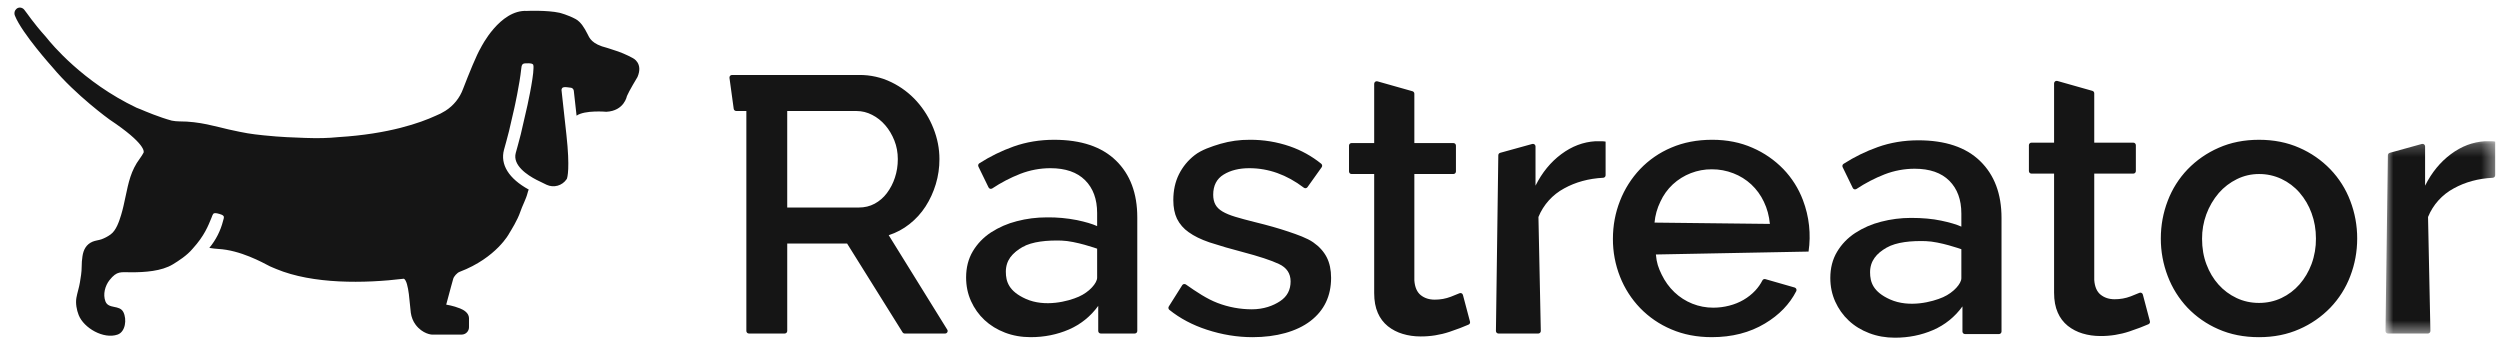<svg width="199" height="28" viewBox="0 0 199 28" fill="none" xmlns="http://www.w3.org/2000/svg">
<path d="M50.381 4.629C49.879 4.353 49.349 4.13 48.8 3.965C48.639 3.917 48.453 3.844 48.328 3.812C47.086 3.504 46.929 3.033 46.743 2.664C46.539 2.255 46.233 1.744 45.835 1.525C45.228 1.191 44.547 1.019 44.547 1.019C43.557 0.798 41.944 0.869 41.944 0.869C39.782 0.755 38.279 3.789 38.279 3.789C37.935 4.362 37.332 5.853 36.863 7.069C36.6 7.792 36.104 8.409 35.453 8.821L35.45 8.823C35.202 8.98 34.939 9.113 34.666 9.221C33.47 9.768 30.986 10.667 26.925 10.915C26.139 10.995 25.315 11.017 24.307 10.979H24.3C23.334 10.94 22.421 10.922 20.98 10.772C19.928 10.662 19.57 10.607 18.188 10.301C17.254 10.093 15.893 9.656 14.279 9.663C14.076 9.661 13.874 9.641 13.675 9.603C12.677 9.332 11.553 8.858 11.187 8.699C11.101 8.661 10.96 8.619 10.873 8.577C6.598 6.541 4.07 3.458 3.727 3.024C3.698 2.987 3.668 2.951 3.637 2.916C2.596 1.756 2.185 1.082 1.926 0.769C1.768 0.578 1.48 0.543 1.301 0.713C1.266 0.746 1.236 0.783 1.211 0.823C1.136 0.955 1.128 1.113 1.189 1.251C1.75 2.657 4.181 5.358 4.181 5.358C6.044 7.592 8.725 9.52 8.725 9.52C11.648 11.466 11.454 12.096 11.43 12.147C11.348 12.3 11.251 12.457 11.129 12.623C10.415 13.581 10.233 14.523 9.988 15.672C9.885 16.156 9.785 16.643 9.64 17.114C9.484 17.62 9.25 18.348 8.798 18.666C8.576 18.826 8.333 18.954 8.076 19.048C7.846 19.127 7.596 19.143 7.368 19.238C6.867 19.451 6.642 19.872 6.564 20.402C6.522 20.678 6.5 20.958 6.501 21.238C6.501 21.663 6.428 22.072 6.36 22.488C6.295 22.895 6.151 23.305 6.081 23.708C6.006 24.146 6.101 24.672 6.263 25.08C6.674 26.116 8.248 27.019 9.359 26.633C9.991 26.414 10.109 25.416 9.819 24.842C9.515 24.243 8.632 24.626 8.39 23.985C8.182 23.432 8.359 22.751 8.719 22.296C9.317 21.545 9.607 21.674 10.459 21.674C11.496 21.674 12.852 21.597 13.765 21.038C14.193 20.776 14.885 20.342 15.345 19.785C16.269 18.769 16.572 17.973 16.829 17.349C16.881 17.223 16.935 17.007 17.046 16.976C17.165 16.942 17.398 17.004 17.477 17.032C17.596 17.076 17.706 17.095 17.784 17.187C17.869 17.285 17.79 17.441 17.757 17.576C17.558 18.367 17.184 19.104 16.662 19.732C16.787 19.755 16.914 19.774 17.041 19.786L17.37 19.815C19.127 19.91 20.873 20.88 21.493 21.202C21.671 21.295 21.825 21.33 21.974 21.406L21.984 21.411C24.903 22.628 29 22.568 32.136 22.187L32.151 22.185C32.556 22.41 32.615 24.324 32.701 24.903C32.752 25.243 32.876 25.57 33.082 25.845C33.645 26.596 34.368 26.633 34.368 26.633H36.75C37.073 26.631 37.333 26.369 37.332 26.046V25.313C37.314 24.898 36.907 24.665 36.617 24.55C36.071 24.331 35.518 24.248 35.518 24.248L35.905 22.81L36.071 22.212C36.116 22.008 36.39 21.711 36.584 21.639C39.538 20.519 40.562 18.533 40.517 18.605C40.692 18.318 41.202 17.504 41.414 16.865C41.563 16.41 41.883 15.821 41.988 15.386C42.017 15.269 42.049 15.171 42.086 15.088C40.496 14.215 39.8 13.094 40.12 11.916L40.297 11.275C40.463 10.676 40.504 10.533 40.929 8.653L40.934 8.633C40.942 8.607 41.365 6.692 41.491 5.479C41.504 5.345 41.516 5.223 41.583 5.135C41.618 5.093 41.665 5.05 41.821 5.043C41.948 5.036 42.185 5.03 42.31 5.064C42.361 5.078 42.433 5.113 42.451 5.17C42.477 5.25 42.466 5.359 42.465 5.445C42.46 6.248 41.937 8.646 41.869 8.886C41.443 10.775 41.402 10.922 41.229 11.539L41.054 12.174C40.786 13.157 41.977 13.94 42.712 14.318C42.971 14.453 43.248 14.587 43.511 14.708C44.076 14.971 44.748 14.785 45.098 14.27L45.121 14.237C45.165 14.126 45.381 13.413 45.087 10.729L44.715 7.345C44.7 7.216 44.669 7.113 44.749 7.011C44.83 6.91 45.039 6.935 45.168 6.948C45.315 6.964 45.369 6.966 45.465 6.986C45.58 7.013 45.663 7.112 45.675 7.229L45.895 9.207C46.554 8.744 48.265 8.898 48.265 8.898C49.694 8.824 49.9 7.654 49.9 7.654C50.047 7.285 50.744 6.129 50.744 6.129C51.219 5.022 50.381 4.629 50.381 4.629ZM96.063 26.244C94.916 25.869 93.923 25.341 93.08 24.663C93 24.597 92.982 24.483 93.036 24.396L94.106 22.699C94.136 22.652 94.184 22.62 94.238 22.61C94.292 22.599 94.349 22.611 94.394 22.643C95.244 23.24 96.079 23.797 96.913 24.114C97.784 24.449 98.71 24.62 99.644 24.621C100.593 24.621 101.352 24.336 101.903 23.968C102.456 23.601 102.732 23.08 102.732 22.402C102.732 21.766 102.422 21.302 101.801 21.013C101.182 20.721 100.213 20.403 98.897 20.056C98.014 19.828 97.139 19.574 96.273 19.292C95.595 19.06 95.043 18.791 94.617 18.481C94.221 18.208 93.9 17.839 93.686 17.408C93.494 17.002 93.396 16.51 93.396 15.929C93.396 15.157 93.546 14.471 93.846 13.871C94.146 13.273 94.563 12.765 95.096 12.351C95.628 11.934 96.436 11.659 97.153 11.446C97.908 11.228 98.691 11.121 99.477 11.127C100.565 11.118 101.646 11.295 102.674 11.649C103.58 11.964 104.424 12.432 105.17 13.034C105.253 13.101 105.268 13.225 105.206 13.311L104.073 14.9C104.041 14.944 103.992 14.973 103.938 14.981C103.884 14.989 103.829 14.974 103.786 14.941C102.421 13.906 100.975 13.388 99.449 13.388C98.635 13.388 97.953 13.557 97.4 13.896C96.848 14.234 96.571 14.77 96.571 15.504C96.571 15.814 96.631 16.075 96.747 16.287C96.862 16.5 97.052 16.683 97.314 16.838C97.575 16.992 97.913 17.132 98.33 17.258C98.746 17.384 99.264 17.524 99.884 17.678C100.911 17.929 101.797 18.181 102.542 18.432C103.289 18.684 104.048 18.951 104.531 19.289C105.016 19.627 105.373 20.024 105.606 20.477C105.839 20.931 105.955 21.477 105.955 22.115C105.955 23.566 105.407 24.71 104.313 25.551C103.218 26.391 101.589 26.839 99.71 26.839C98.49 26.839 97.274 26.641 96.063 26.244ZM115.37 26.418C114.63 26.663 113.854 26.786 113.074 26.781C112.571 26.781 112.097 26.713 111.652 26.577C111.224 26.451 110.825 26.245 110.476 25.969C110.127 25.686 109.852 25.323 109.676 24.911C109.482 24.476 109.385 23.95 109.385 23.332V13.852H107.582C107.471 13.852 107.381 13.761 107.381 13.65V11.589C107.381 11.479 107.47 11.388 107.582 11.388H109.385V6.669C109.385 6.535 109.512 6.439 109.643 6.474L112.435 7.263C112.522 7.289 112.582 7.369 112.582 7.459V11.388H115.69C115.803 11.388 115.893 11.477 115.893 11.589V13.65C115.893 13.762 115.804 13.852 115.69 13.852H112.582V22.316C112.62 22.858 112.79 23.249 113.089 23.491C113.39 23.733 113.763 23.852 114.208 23.852C114.655 23.852 115.079 23.776 115.488 23.62C115.767 23.515 115.995 23.422 116.174 23.343C116.289 23.292 116.416 23.356 116.449 23.477L117.012 25.602C117.038 25.696 116.992 25.795 116.903 25.836C116.512 26.012 116.002 26.205 115.37 26.418ZM124.509 14.996C123.581 15.493 122.856 16.299 122.46 17.272L122.648 26.347C122.648 26.459 122.558 26.549 122.446 26.549H119.277C119.166 26.548 119.076 26.458 119.076 26.347L119.265 12.359C119.265 12.269 119.325 12.189 119.413 12.165L121.972 11.458C122.032 11.442 122.097 11.455 122.147 11.493C122.197 11.531 122.227 11.59 122.227 11.653V14.779C122.75 13.735 123.433 12.9 124.277 12.272C125.119 11.644 126.024 11.3 126.994 11.243H127.472C127.597 11.243 127.709 11.252 127.806 11.273V13.952C127.805 14.058 127.721 14.145 127.614 14.15C126.453 14.211 125.417 14.494 124.509 14.996ZM140.402 16.055C140.158 15.537 139.818 15.07 139.399 14.678C138.985 14.296 138.502 13.996 137.976 13.794C137.43 13.581 136.848 13.473 136.261 13.476C135.11 13.468 133.998 13.898 133.153 14.678C132.736 15.068 132.401 15.536 132.165 16.055C131.909 16.577 131.751 17.141 131.7 17.719L140.882 17.823C140.823 17.186 140.665 16.598 140.402 16.055ZM133.037 26.216C132.102 25.823 131.257 25.246 130.553 24.519C129.862 23.8 129.319 22.953 128.954 22.026C128.575 21.067 128.382 20.043 128.388 19.012C128.388 17.949 128.577 16.939 128.954 15.983C129.319 15.047 129.862 14.19 130.553 13.46C131.254 12.726 132.1 12.144 133.037 11.75C134.006 11.335 135.09 11.126 136.291 11.126C137.472 11.126 138.542 11.34 139.501 11.765C140.423 12.164 141.257 12.74 141.956 13.46C142.636 14.168 143.166 15.007 143.512 15.924C144.01 17.231 144.165 18.643 143.961 20.026L131.809 20.257C131.867 20.934 132.006 21.312 132.267 21.853C132.529 22.394 132.867 22.862 133.284 23.259C134.117 24.053 135.225 24.495 136.377 24.491C136.803 24.491 137.226 24.438 137.642 24.331C138.059 24.225 138.44 24.07 138.79 23.867C139.138 23.664 139.448 23.418 139.72 23.128C139.949 22.881 140.139 22.613 140.286 22.324C140.328 22.236 140.427 22.192 140.521 22.218L142.855 22.887C142.914 22.904 142.962 22.945 142.986 23.001C143.011 23.056 143.01 23.119 142.983 23.174C142.452 24.215 141.622 25.074 140.489 25.751C139.278 26.477 137.87 26.838 136.261 26.838C135.08 26.838 134.005 26.632 133.037 26.216ZM175.633 21.041C175.865 21.659 176.185 22.196 176.591 22.649C176.993 23.1 177.482 23.465 178.03 23.722C178.582 23.983 179.178 24.113 179.816 24.113C180.455 24.113 181.05 23.983 181.603 23.722C182.155 23.461 182.635 23.099 183.042 22.635C183.449 22.172 183.769 21.63 184.001 21.013C184.239 20.363 184.357 19.675 184.349 18.983C184.349 18.267 184.233 17.595 184.001 16.968C183.785 16.368 183.46 15.813 183.042 15.33C182.643 14.872 182.153 14.502 181.603 14.243C181.044 13.981 180.434 13.848 179.817 13.852C179.197 13.852 178.61 13.987 178.059 14.258C177.511 14.526 177.021 14.9 176.62 15.359C175.749 16.377 175.275 17.674 175.284 19.012C175.284 19.746 175.399 20.422 175.633 21.041ZM176.577 26.2C175.653 25.799 174.818 25.218 174.122 24.491C173.439 23.767 172.906 22.915 172.553 21.984C172.185 21.026 171.998 20.009 172.001 18.983C172.001 17.939 172.185 16.939 172.552 15.983C172.906 15.049 173.445 14.197 174.136 13.476C174.839 12.75 175.679 12.168 176.606 11.765C177.564 11.34 178.634 11.127 179.817 11.127C180.998 11.127 182.068 11.34 183.026 11.764C183.954 12.167 184.793 12.749 185.496 13.476C186.188 14.197 186.727 15.049 187.08 15.983C187.448 16.94 187.635 17.957 187.632 18.983C187.632 20.026 187.448 21.027 187.08 21.983C186.727 22.916 186.188 23.769 185.496 24.49C184.793 25.216 183.954 25.797 183.026 26.2C182.068 26.625 180.998 26.839 179.817 26.839C178.615 26.839 177.536 26.625 176.577 26.2ZM69.622 16.215C69.244 16.418 68.823 16.519 68.359 16.519H62.663V8.837H68.184C68.61 8.837 69.022 8.938 69.419 9.142C69.816 9.344 70.165 9.619 70.465 9.968C70.765 10.315 71.007 10.721 71.192 11.185C71.376 11.649 71.466 12.142 71.466 12.664C71.466 13.185 71.39 13.678 71.234 14.141C71.091 14.584 70.875 15 70.596 15.373C70.337 15.721 70.004 16.009 69.622 16.215ZM75.402 26.241L70.741 18.722C71.34 18.528 71.894 18.234 72.396 17.837C72.898 17.443 73.33 16.968 73.675 16.432C74.024 15.89 74.294 15.301 74.488 14.663C74.684 14.015 74.782 13.341 74.779 12.664C74.779 11.832 74.62 11.015 74.3 10.214C73.99 9.427 73.543 8.701 72.979 8.069C72.412 7.436 71.726 6.919 70.96 6.547C70.16 6.157 69.28 5.959 68.39 5.968H58.266C58.207 5.968 58.15 5.994 58.112 6.039C58.073 6.084 58.056 6.143 58.066 6.202L58.404 8.666C58.42 8.764 58.505 8.835 58.604 8.835H59.41V26.345C59.41 26.457 59.501 26.548 59.614 26.548H62.463C62.574 26.548 62.664 26.457 62.664 26.344V19.387H67.43L71.844 26.452C71.882 26.512 71.946 26.548 72.016 26.548H75.231C75.39 26.548 75.486 26.373 75.403 26.24M169.491 26.385C168.751 26.63 167.975 26.753 167.196 26.748C166.692 26.748 166.217 26.68 165.772 26.545C165.345 26.419 164.945 26.213 164.596 25.937C164.247 25.654 163.972 25.291 163.796 24.878C163.603 24.444 163.505 23.917 163.505 23.299V13.819H161.703C161.591 13.819 161.501 13.728 161.501 13.617V11.558C161.501 11.446 161.59 11.355 161.703 11.355H163.505V6.636C163.505 6.502 163.633 6.407 163.763 6.443L166.555 7.232C166.642 7.257 166.702 7.336 166.702 7.426V11.355H169.811C169.923 11.355 170.014 11.446 170.014 11.558V13.617C170.014 13.729 169.924 13.82 169.811 13.82H166.702V22.284C166.74 22.825 166.91 23.217 167.21 23.458C167.511 23.699 167.883 23.82 168.328 23.82C168.775 23.82 169.2 23.744 169.608 23.589C169.887 23.482 170.116 23.389 170.295 23.31C170.409 23.26 170.538 23.324 170.57 23.445L171.132 25.57C171.158 25.664 171.112 25.763 171.024 25.805C170.633 25.979 170.122 26.174 169.491 26.385Z" fill="#151515"/>
<mask id="mask0_2224_1061" style="mask-type:luminance" maskUnits="userSpaceOnUse" x="189" y="11" width="10" height="16">
<path d="M189.887 11.243H198.617V26.549H189.887V11.243Z" fill="white"/>
</mask>
<g mask="url(#mask0_2224_1061)">
<path d="M195.318 14.996C194.391 15.494 193.667 16.299 193.272 17.272L193.46 26.347C193.46 26.457 193.369 26.549 193.257 26.549H190.089C190.035 26.549 189.983 26.528 189.945 26.49C189.906 26.451 189.885 26.399 189.885 26.345L190.075 12.359C190.075 12.27 190.135 12.19 190.223 12.166L192.782 11.458C192.91 11.423 193.037 11.519 193.037 11.653V14.779C193.56 13.735 194.244 12.9 195.087 12.272C195.929 11.644 196.835 11.3 197.804 11.243H198.283C198.409 11.243 198.52 11.252 198.617 11.271V13.95C198.616 14.057 198.533 14.145 198.426 14.15C197.264 14.21 196.226 14.494 195.318 14.996Z" fill="#151515"/>
</g>
<path d="M81.173 19.781C81.301 19.702 81.444 19.641 81.586 19.577C81.569 19.581 81.548 19.582 81.537 19.588C81.173 19.779 80.697 19.942 80.272 20.619C80.504 20.282 80.805 20.003 81.173 19.781Z" fill="#151515"/>
<path d="M87.332 20.482V22.105C87.332 22.523 86.732 23.232 85.877 23.613C85.021 23.993 83.175 24.473 81.655 23.791C80.304 23.186 80.065 22.416 80.065 21.629C80.065 20.725 80.578 20.129 81.374 19.672C82.171 19.217 83.367 19.118 84.498 19.151C85.63 19.185 87.332 19.795 87.332 19.795V20.482ZM88.829 12.779C87.695 11.677 86.053 11.127 83.905 11.127C82.761 11.127 81.686 11.306 80.678 11.663C79.722 12.004 78.808 12.452 77.954 13C77.868 13.056 77.836 13.169 77.882 13.262L78.69 14.921C78.744 15.031 78.882 15.066 78.984 14.999C79.684 14.534 80.433 14.144 81.216 13.837C81.981 13.541 82.793 13.389 83.613 13.388C84.813 13.388 85.734 13.706 86.374 14.345C87.011 14.982 87.332 15.852 87.332 16.954V17.998C86.945 17.823 86.408 17.664 85.719 17.519C84.93 17.365 84.127 17.292 83.323 17.303C82.51 17.303 81.715 17.403 80.941 17.606C80.208 17.79 79.51 18.094 78.876 18.504C78.277 18.9 77.797 19.399 77.439 19.997C77.082 20.596 76.902 21.293 76.902 22.084C76.902 22.761 77.032 23.389 77.293 23.968C77.555 24.548 77.913 25.05 78.369 25.476C78.824 25.901 79.366 26.235 79.997 26.477C80.625 26.718 81.308 26.838 82.044 26.838C83.128 26.838 84.141 26.634 85.08 26.23C86.017 25.826 86.826 25.175 87.419 24.346V26.345C87.419 26.457 87.509 26.548 87.622 26.548H90.327C90.38 26.547 90.432 26.526 90.47 26.488C90.507 26.449 90.529 26.398 90.528 26.344V17.3C90.528 15.387 89.962 13.879 88.829 12.778V12.779Z" fill="#151515"/>
<path d="M149.695 19.781C149.824 19.702 149.967 19.641 150.108 19.577C150.092 19.581 150.07 19.582 150.059 19.588C149.695 19.779 149.219 19.942 148.794 20.619C149.027 20.282 149.328 20.003 149.695 19.781Z" fill="#151515"/>
<path d="M156.124 20.525V22.148C156.124 22.565 155.525 23.276 154.669 23.656C153.814 24.035 151.967 24.517 150.446 23.834C149.097 23.229 148.858 22.459 148.858 21.671C148.858 20.77 149.37 20.171 150.167 19.716C150.963 19.259 152.158 19.16 153.29 19.194C154.423 19.228 156.124 19.837 156.124 19.837V20.524V20.525ZM157.621 12.823C156.488 11.72 154.846 11.169 152.697 11.169C151.552 11.169 150.477 11.348 149.471 11.707C148.52 12.044 147.612 12.489 146.747 13.042C146.66 13.098 146.629 13.211 146.674 13.304L147.482 14.965C147.535 15.074 147.673 15.108 147.775 15.042C148.476 14.577 149.224 14.188 150.008 13.88C150.772 13.584 151.585 13.432 152.406 13.431C153.605 13.431 154.526 13.749 155.165 14.387C155.804 15.024 156.124 15.895 156.124 16.996V18.04C155.736 17.865 155.199 17.706 154.512 17.562C153.824 17.416 153.024 17.345 152.115 17.345C151.301 17.345 150.508 17.447 149.732 17.649C149 17.833 148.303 18.137 147.669 18.547C147.07 18.943 146.589 19.441 146.232 20.04C145.873 20.639 145.693 21.335 145.693 22.128C145.693 22.803 145.825 23.432 146.086 24.011C146.348 24.59 146.705 25.093 147.16 25.518C147.616 25.945 148.158 26.278 148.788 26.518C149.417 26.76 150.101 26.881 150.837 26.881C151.921 26.881 152.934 26.678 153.873 26.273C154.81 25.869 155.618 25.218 156.211 24.389V26.39C156.211 26.501 156.302 26.591 156.414 26.591H159.118C159.23 26.591 159.32 26.501 159.321 26.39V17.345C159.321 15.431 158.753 13.924 157.621 12.823Z" fill="#151515"/>
</svg>
